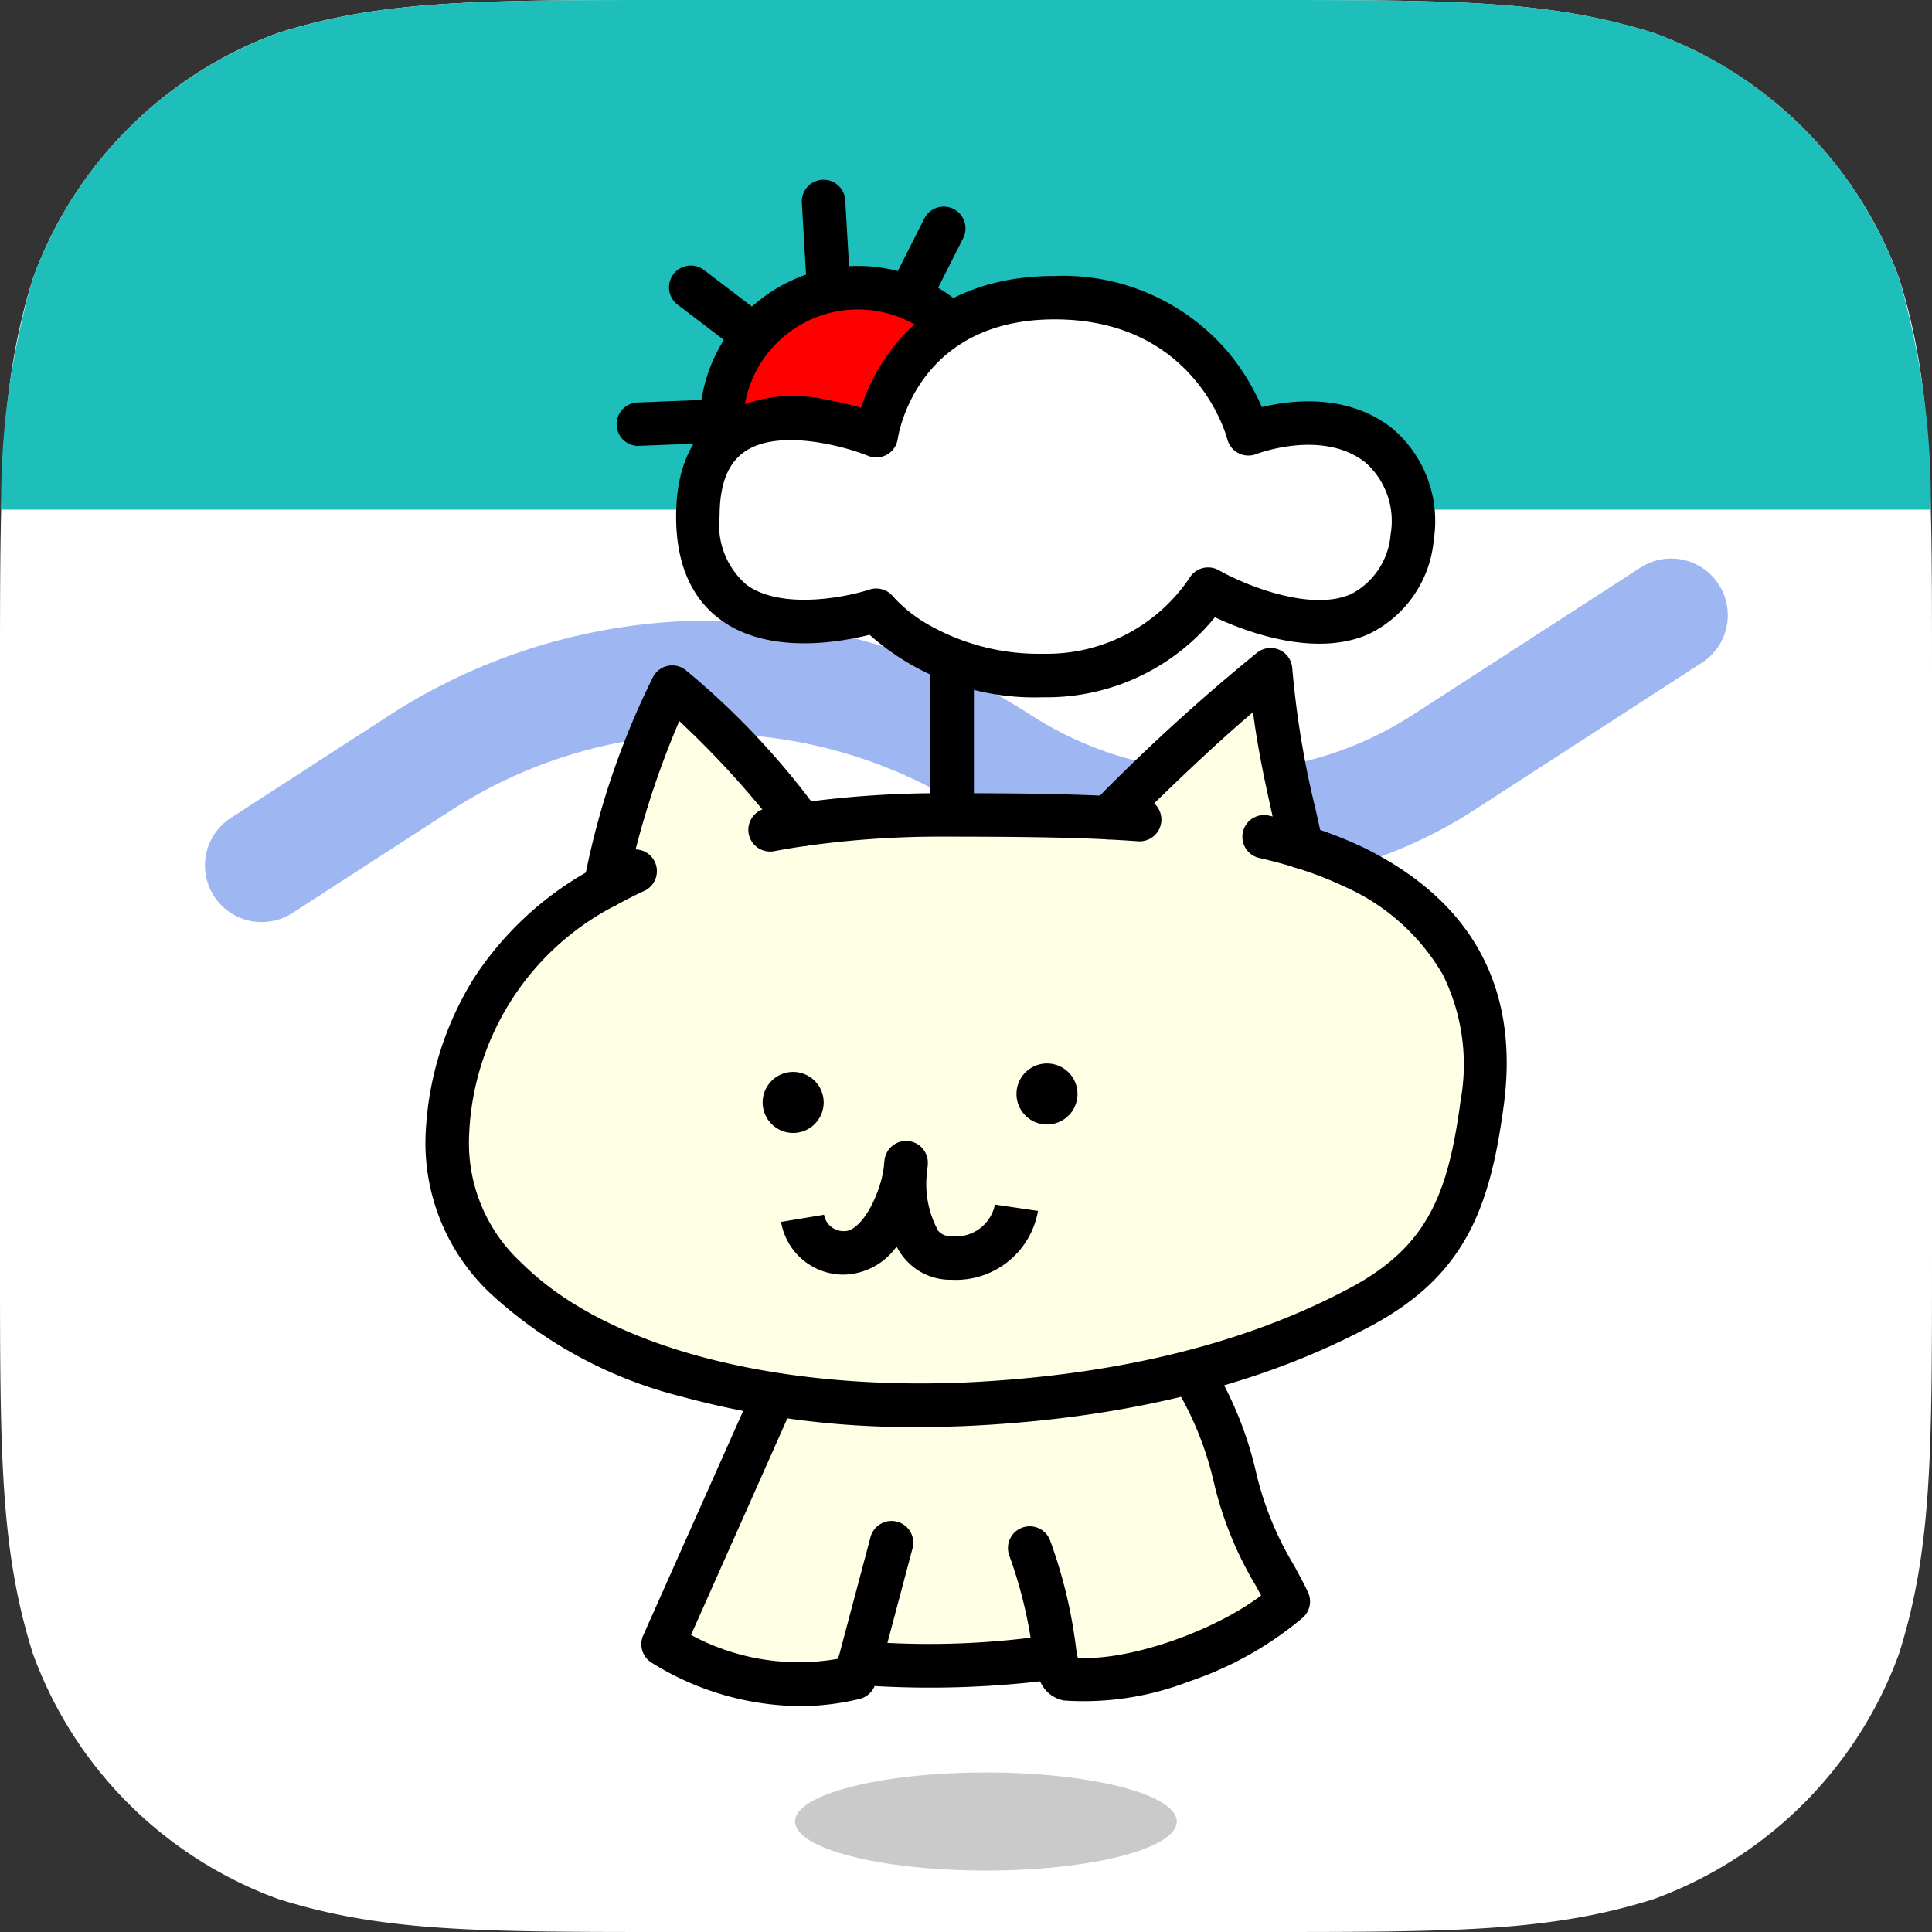 <svg id="img_zutool_icon" xmlns="http://www.w3.org/2000/svg" width="100" height="100" viewBox="0 0 100 100">
  <rect x="0" y="0" width="100" height="100" fill="#333333" stroke="none"/>
  <g id="レイヤー_1" data-name="レイヤー 1">
    <path id="パス_40" data-name="パス 40" d="M34.863,0H65.137C75.176,0,80.194,0,85.6,1.708a21.242,21.242,0,0,1,12.7,12.7C100,19.806,100,24.825,100,34.863V65.137c0,10.039,0,15.058-1.708,20.462a21.241,21.241,0,0,1-12.7,12.7C80.192,100,75.174,100,65.137,100H34.863c-10.038,0-15.058,0-20.461-1.708a21.24,21.24,0,0,1-12.7-12.7C0,80.192,0,75.174,0,65.137V34.863C0,24.825,0,19.806,1.708,14.4a21.241,21.241,0,0,1,12.7-12.7C19.806,0,24.825,0,34.863,0h0" fill="#fff"/>
    <path id="パス_41" data-name="パス 41" d="M111.584,315.1a2.93,2.93,0,0,1-1.595-5.39l8.227-5.325a30.582,30.582,0,0,1,33.18,0,18.2,18.2,0,0,0,19.755,0l11.753-7.6a2.93,2.93,0,1,1,3.183,4.919l-11.752,7.607a24.078,24.078,0,0,1-26.122,0,24.707,24.707,0,0,0-26.813,0l-8.222,5.323A2.917,2.917,0,0,1,111.584,315.1Z" transform="translate(-98.04 -267.375)" fill="#9eb7f2"/>
    <path id="パス_42" data-name="パス 42" d="M100.506,26.378A41.1,41.1,0,0,0,98.859,14.4a21.242,21.242,0,0,0-12.7-12.7C80.761,0,75.742,0,65.705,0H35.432C25.394,0,20.374,0,14.971,1.708a21.241,21.241,0,0,0-12.7,12.7A41.127,41.127,0,0,0,.63,26.378Z" transform="translate(-0.568)" fill="#1ebfbb"/>
    <path id="パス_43" data-name="パス 43" d="M358.748,704l-7.278,16.353a12.939,12.939,0,0,0,9.908,1.726l.253-.726c2.328.069,6.882.311,10.127-.371,0,0,.178,1.094.629,1.158,3.163.451,8.779-1.569,11.445-4-.766-1.609-2.294-3.86-2.772-6.457-.506-2.747-2.148-5.061-2.914-6.824C371.845,705.193,358.748,704,358.748,704Z" transform="translate(-317.147 -635.25)" fill="#ffffe6"/>
    <path id="パス_44" data-name="パス 44" d="M348.1,713.183a14.724,14.724,0,0,1-7.617-2.246,1.125,1.125,0,0,1-.437-1.415l7.28-16.35a1.126,1.126,0,0,1,1.131-.664c.13.013,13.086,1.18,19.232.847a1.126,1.126,0,0,1,1.093.675c.211.488.511,1.047.827,1.642a18.894,18.894,0,0,1,2.162,5.429,16.642,16.642,0,0,0,1.962,4.8c.265.488.514.95.719,1.38a1.127,1.127,0,0,1-.257,1.315,18.054,18.054,0,0,1-5.921,3.32,15.061,15.061,0,0,1-6.445.977,1.664,1.664,0,0,1-1.239-.992,50.234,50.234,0,0,1-8.568.243,1.126,1.126,0,0,1-.771.666A13.088,13.088,0,0,1,348.1,713.183ZM342.52,709.5a11.732,11.732,0,0,0,7.608,1.234l.046-.131a1.12,1.12,0,0,1,1.1-.755c.231.007.488.015.755.024a42.722,42.722,0,0,0,9.106-.372,1.126,1.126,0,0,1,1.344.917,2.075,2.075,0,0,0,.063.264c2.605.169,6.971-1.33,9.487-3.223l-.271-.5a18.683,18.683,0,0,1-2.2-5.459,16.827,16.827,0,0,0-1.934-4.776c-.2-.377-.4-.742-.571-1.095-5.623.2-15.156-.572-18-.814Z" transform="translate(-306.753 -624.875)"/>
    <line id="線_3" data-name="線 3" x1="1.654" y2="6.229" transform="translate(44.484 79.873)" fill="#fff"/>
    <path id="パス_45" data-name="パス 45" d="M445.116,814.605a1.128,1.128,0,0,1-1.089-1.415l1.655-6.229a1.126,1.126,0,1,1,2.176.578l-1.654,6.23A1.127,1.127,0,0,1,445.116,814.605Z" transform="translate(-400.631 -727.376)"/>
    <path id="パス_46" data-name="パス 46" d="M545.66,820.28a24.4,24.4,0,0,1,1.324,5.626" transform="translate(-492.373 -740.175)" fill="#fff"/>
    <path id="パス_47" data-name="パス 47" d="M536.571,816.6a1.127,1.127,0,0,1-1.114-.977,23.328,23.328,0,0,0-1.255-5.361,1.127,1.127,0,0,1,2.094-.832,25,25,0,0,1,1.393,5.892,1.124,1.124,0,0,1-.966,1.265A1.143,1.143,0,0,1,536.571,816.6Z" transform="translate(-481.961 -729.745)"/>
    <line id="線_4" data-name="線 4" x2="0.396" y2="6.851" transform="translate(42.633 10.44)" fill="#fff"/>
    <path id="パス_48" data-name="パス 48" d="M426.551,104.5a1.125,1.125,0,0,1-1.123-1.06l-.4-6.851a1.125,1.125,0,1,1,2.246-.13l.4,6.851a1.127,1.127,0,0,1-1.06,1.188Z" transform="translate(-383.524 -86.079)"/>
    <line id="線_5" data-name="線 5" x2="4.518" y2="3.443" transform="translate(35.78 14.891)" fill="#fff"/>
    <path id="パス_49" data-name="パス 49" d="M360.505,146.638a1.115,1.115,0,0,1-.684-.23l-4.516-3.442a1.127,1.127,0,1,1,1.367-1.791l4.518,3.443a1.125,1.125,0,0,1-.684,2.021Z" transform="translate(-320.208 -127.179)"/>
    <line id="線_6" data-name="線 6" x1="2.531" y2="5.015" transform="translate(46.305 11.83)" fill="#fff"/>
    <path id="パス_50" data-name="パス 50" d="M463.756,116.713a1.126,1.126,0,0,1-1-1.634l2.531-5.007a1.126,1.126,0,1,1,2.01,1.015l-2.531,5.014A1.126,1.126,0,0,1,463.756,116.713Z" transform="translate(-417.452 -98.744)"/>
    <line id="線_7" data-name="線 7" y1="0.237" x2="6.009" transform="translate(33 21.72)" fill="#fff"/>
    <path id="パス_51" data-name="パス 51" d="M327.9,213.35a1.125,1.125,0,0,1-.044-2.246l6.009-.24a1.125,1.125,0,1,1,.089,2.246l-6.008.237Z" transform="translate(-294.899 -190.268)"/>
    <path id="パス_52" data-name="パス 52" d="M396.473,159.546a7.066,7.066,0,1,1-7.066-7.066,7.066,7.066,0,0,1,7.066,7.066Z" transform="translate(-345.002 -137.589)" fill="red"/>
    <path id="パス_53" data-name="パス 53" d="M378.994,157.325a8.192,8.192,0,1,1,8.19-8.191A8.193,8.193,0,0,1,378.994,157.325Zm0-14.132a5.94,5.94,0,1,0,5.939,5.94,5.941,5.941,0,0,0-5.939-5.94Z" transform="translate(-334.589 -127.176)"/>
    <line id="線_8" data-name="線 8" y2="15.29" transform="translate(49.283 30.099)" fill="#fff"/>
    <path id="パス_54" data-name="パス 54" d="M494.256,314.222a1.126,1.126,0,0,1-1.126-1.126v-15.29a1.126,1.126,0,1,1,2.252,0V313.1A1.126,1.126,0,0,1,494.256,314.222Z" transform="translate(-444.973 -267.707)"/>
    <path id="パス_55" data-name="パス 55" d="M379.123,173.924s2.681,3.373,8.638,3.373a10.034,10.034,0,0,0,8.539-4.468s4.666,2.681,7.843,1.291,3.773-6.553.993-8.737-6.751-.6-6.751-.6a9.983,9.983,0,0,0-10.027-7.047c-8.24,0-9.234,7.154-9.234,7.154s-9.233-3.773-9.233,4.17S379.123,173.924,379.123,173.924Z" transform="translate(-333.768 -142.336)" fill="#fff"/>
    <path id="パス_56" data-name="パス 56" d="M377.348,168.031a12.853,12.853,0,0,1-8.984-3.234c-1.526.386-5.192,1.039-7.67-.747-1.556-1.121-2.344-2.93-2.344-5.385,0-2.437.781-4.2,2.318-5.228a7.5,7.5,0,0,1,5.531-.791,15.756,15.756,0,0,1,1.721.4,10.391,10.391,0,0,1,1.4-2.776c1.319-1.846,3.887-4.045,8.622-4.045a11.21,11.21,0,0,1,8.967,3.927,11.612,11.612,0,0,1,1.758,2.862c1.563-.377,4.448-.714,6.751,1.1a6.287,6.287,0,0,1,2.148,5.773,6,6,0,0,1-3.386,4.883c-2.767,1.21-6.3-.113-7.943-.879A11.222,11.222,0,0,1,377.348,168.031Zm-7.76-5.207a7.418,7.418,0,0,0,1.879,1.482,11.553,11.553,0,0,0,5.881,1.473,8.911,8.911,0,0,0,7.564-3.906,1.126,1.126,0,0,1,1.535-.413c1.164.665,4.662,2.185,6.831,1.235a3.818,3.818,0,0,0,2.056-3.1,4.039,4.039,0,0,0-1.307-3.718c-2.225-1.747-5.607-.447-5.641-.435a1.128,1.128,0,0,1-1.507-.77c-.065-.249-1.709-6.2-8.937-6.2-7.123,0-8.081,5.931-8.119,6.183a1.123,1.123,0,0,1-1.54.879c-1.162-.472-4.575-1.434-6.362-.229-.888.6-1.319,1.7-1.319,3.357a4.067,4.067,0,0,0,1.405,3.556c1.819,1.315,5.2.619,6.348.24A1.128,1.128,0,0,1,369.588,162.824Z" transform="translate(-323.355 -131.941)"/>
    <path id="パス_57" data-name="パス 57" d="M283.863,365.184a19.733,19.733,0,0,0-2.693-1.041,62.439,62.439,0,0,1-1.6-9.163,104.717,104.717,0,0,0-8.4,7.657c-2.832-.137-5.827-.14-8.9-.144a50.749,50.749,0,0,0-6.957.5,42.152,42.152,0,0,0-6.721-7.116,40.8,40.8,0,0,0-3.483,10.333,15.076,15.076,0,0,0-8.156,13.112c-.26,8.243,10.665,14.272,26.581,13.689,7.946-.335,14.783-1.953,20.387-4.883,4.651-2.382,5.9-5.485,6.6-10.719C291.253,371.962,289.23,367.824,283.863,365.184Z" transform="translate(-213.805 -320.314)" fill="#ffffe6"/>
    <path id="パス_58" data-name="パス 58" d="M251.012,383.775a45.078,45.078,0,0,1-12.329-1.579,22.723,22.723,0,0,1-9.816-5.281,10.706,10.706,0,0,1-3.418-8.029.067.067,0,0,0,0-.015,16.6,16.6,0,0,1,2.539-8.375,17.035,17.035,0,0,1,5.762-5.417,41.161,41.161,0,0,1,3.487-10.143,1.126,1.126,0,0,1,1.664-.352,40.3,40.3,0,0,1,6.514,6.808,52.759,52.759,0,0,1,6.469-.421h.123c2.915,0,5.677.009,8.35.123a99.923,99.923,0,0,1,8.142-7.4,1.125,1.125,0,0,1,1.816.807,47.66,47.66,0,0,0,1.211,7.324c.08.359.158.706.232,1.048a19.665,19.665,0,0,1,2.217.9h.008c5.65,2.778,8.1,7.281,7.275,13.379-.734,5.487-2.1,8.957-7.206,11.57-5.7,2.984-12.714,4.669-20.853,5.013Q252.093,383.775,251.012,383.775ZM227.7,368.963a8.429,8.429,0,0,0,2.759,6.355c4.246,4.225,12.716,6.529,22.656,6.166,7.8-.329,14.5-1.929,19.907-4.755,4.28-2.191,5.347-4.928,6.009-9.87a10.471,10.471,0,0,0-.919-6.487,11.046,11.046,0,0,0-5.113-4.574,18.609,18.609,0,0,0-2.539-.977,1.122,1.122,0,0,1-.767-.845c-.112-.533-.234-1.079-.363-1.66-.37-1.66-.781-3.479-1.046-5.539-2.153,1.828-4.333,3.94-6.7,6.264a1.119,1.119,0,0,1-.843.32c-2.772-.133-5.664-.138-8.736-.142h-.115a49.955,49.955,0,0,0-6.792.488,1.124,1.124,0,0,1-1.042-.415,48.415,48.415,0,0,0-5.469-6.055,45.572,45.572,0,0,0-2.761,8.815,1.13,1.13,0,0,1-.547.732A13.972,13.972,0,0,0,227.7,368.963Z" transform="translate(-203.427 -309.915)"/>
    <path id="パス_59" data-name="パス 59" d="M409.723,437q-.841.122-1.653.274" transform="translate(-368.219 -394.324)" fill="#fff"/>
    <path id="パス_60" data-name="パス 60" d="M397.73,428.005a1.126,1.126,0,0,1-.205-2.232c.55-.1,1.122-.2,1.7-.281a1.125,1.125,0,0,1,.322,2.228c-.547.079-1.087.169-1.606.267A1.163,1.163,0,0,1,397.73,428.005Z" transform="translate(-357.876 -383.929)"/>
    <path id="パス_61" data-name="パス 61" d="M322.064,461.84q-.8.371-1.554.791" transform="translate(-289.21 -416.739)" fill="#fff"/>
    <path id="パス_62" data-name="パス 62" d="M310.117,453.351a1.126,1.126,0,0,1-.552-2.107c.521-.293,1.074-.573,1.634-.832a1.126,1.126,0,1,1,.942,2.045c-.508.233-1,.488-1.475.75A1.122,1.122,0,0,1,310.117,453.351Z" transform="translate(-278.816 -406.333)"/>
    <path id="パス_63" data-name="パス 63" d="M589.091,433.488q-.816-.059-1.651-.1" transform="translate(-530.073 -391.067)" fill="#fff"/>
    <path id="パス_64" data-name="パス 64" d="M578.341,424.229h-.081c-.516-.037-1.063-.069-1.626-.1a1.125,1.125,0,1,1,.109-2.246c.579.027,1.144.06,1.678.1a1.126,1.126,0,0,1-.079,2.246Z" transform="translate(-519.322 -380.682)"/>
    <path id="パス_65" data-name="パス 65" d="M672.215,444.073q-.926-.293-1.906-.513" transform="translate(-604.85 -400.244)" fill="#fff"/>
    <path id="パス_66" data-name="パス 66" d="M661.819,434.816a1.117,1.117,0,0,1-.335-.052c-.573-.179-1.187-.344-1.822-.488a1.125,1.125,0,1,1,.5-2.193c.691.159,1.359.339,1.987.534a1.126,1.126,0,0,1-.335,2.2Z" transform="translate(-594.454 -389.861)"/>
    <path id="パス_67" data-name="パス 67" d="M407.378,569.7a1.579,1.579,0,1,1-1.579-1.578,1.579,1.579,0,0,1,1.579,1.578Z" transform="translate(-364.745 -512.639)"/>
    <path id="パス_68" data-name="パス 68" d="M541.9,565.238a1.579,1.579,0,1,1-1.578-1.578A1.579,1.579,0,0,1,541.9,565.238Z" transform="translate(-486.129 -508.615)"/>
    <path id="パス_69" data-name="パス 69" d="M422.811,611.882a3.081,3.081,0,0,1-2.382-1.047,3.615,3.615,0,0,1-.462-.669,3.462,3.462,0,0,1-2.684,1.45,3.277,3.277,0,0,1-3.294-2.728l2.221-.37V608.5a1.023,1.023,0,0,0,1.074.864c.852,0,1.822-1.822,2.022-3.292.015-.2.031-.332.038-.391a1.126,1.126,0,0,1,2.241.209c-.008.128-.021.259-.037.391a5.029,5.029,0,0,0,.572,3.064.823.823,0,0,0,.69.282,2.058,2.058,0,0,0,2.251-1.65v.014l2.227.329A4.312,4.312,0,0,1,422.811,611.882Z" transform="translate(-373.561 -545.642)"/>
    <path id="パス_70" data-name="パス 70" d="M441.158,941.989c0,1.4-4.423,2.539-9.879,2.539s-9.879-1.137-9.879-2.539,4.423-2.539,9.879-2.539S441.158,940.587,441.158,941.989Z" transform="translate(-380.248 -847.707)" fill="#cacaca"/>
  </g>
</svg>
